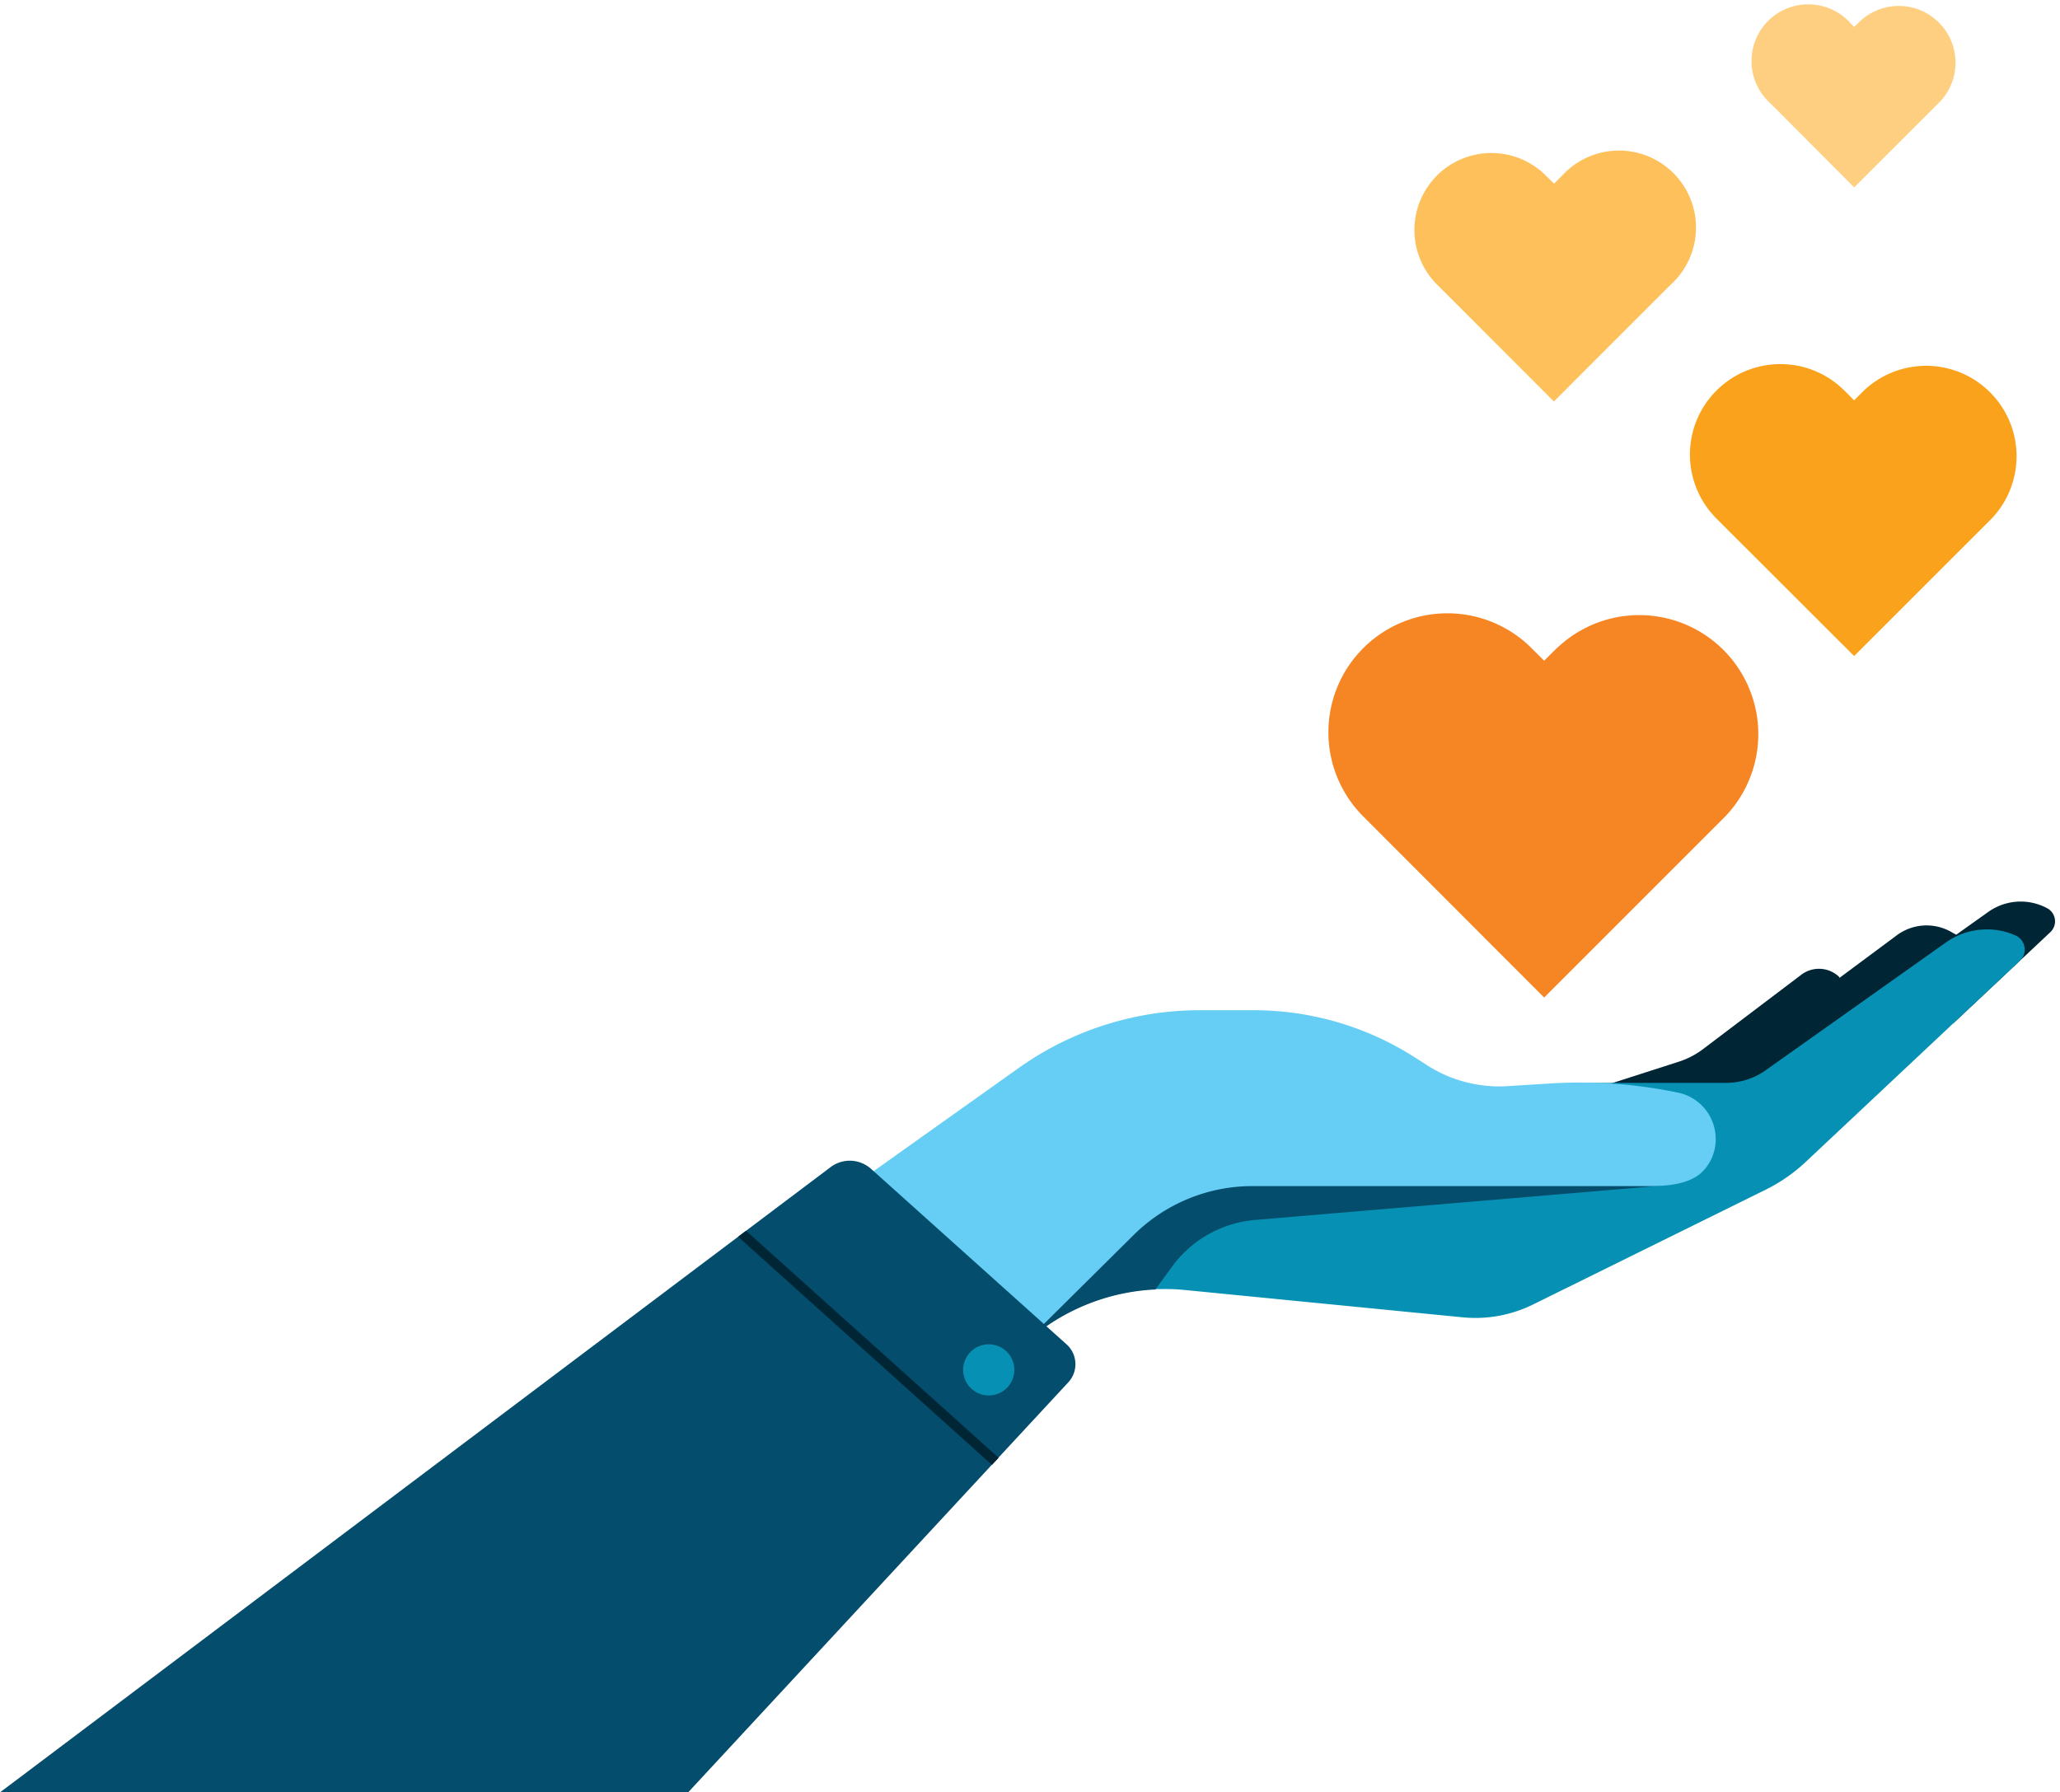 <?xml version="1.0" encoding="UTF-8"?> <svg xmlns="http://www.w3.org/2000/svg" xmlns:xlink="http://www.w3.org/1999/xlink" viewBox="0 0 423.3 368.35"><defs><style>.cls-1,.cls-7{fill:none;}.cls-2{fill:#002534;}.cls-3{fill:#0691b4;}.cls-4{fill:#044d6d;}.cls-5{fill:#66cef4;}.cls-6{clip-path:url(#clip-path);}.cls-7{stroke:#002534;stroke-miterlimit:10;stroke-width:2px;}.cls-8{fill:#f68524;}.cls-9{fill:#faa21b;}.cls-10{fill:#fdc05a;}.cls-11{fill:#ffcf81;}.cls-12{opacity:0;}.cls-13{fill:#fff;}</style><clipPath id="clip-path"><path class="cls-1" d="M179,240.22l34,30.47a13.72,13.72,0,0,1,.89,19.52l-72.44,78.14H0L170.67,239.86A6.54,6.54,0,0,1,179,240.22Z"></path></clipPath></defs><g id="Illustrations"><path class="cls-2" d="M401.44,210.24l19.87-18.67a3.05,3.05,0,0,0-.64-4.92h0a11.5,11.5,0,0,0-12.1.75l-39.22,27.91Z"></path><path class="cls-2" d="M378,200.84h0a6,6,0,0,0-7.81-.56l-20.4,15.44a16.85,16.85,0,0,1-4.83,2.47l-19.88,6.39,17.35,4.79,32.62-9.31Z"></path><path class="cls-2" d="M402.55,192.44c-.06-.05-1-.58-1.65-.95a10.26,10.26,0,0,0-11.08.68L349,222.49l8.32,4.44,31.09-14.7Z"></path><path class="cls-3" d="M415.09,197.42l-43.9,41.23a33.87,33.87,0,0,1-8.35,5.83l-47.79,23.59a26.8,26.8,0,0,1-14.5,2.65l-56.94-5.6c-1.06-.11-2.13-.18-3.18-.2s-2,0-3,0a42.88,42.88,0,0,0-28.18,12.36l-3,2.94L198.52,288l-81.15,80.4,69-88.09,8.89-11.35,23.35-29.8,5.94-7.58,6.23-7.94,77.77,4.58,16.74-5.68h29.41a14,14,0,0,0,8-2.51l37.29-26.44A14.55,14.55,0,0,1,408.3,191a14.25,14.25,0,0,1,5.89,1.26A3.17,3.17,0,0,1,415.09,197.42Z"></path><path class="cls-4" d="M342.44,243.57,258,250.7a23.57,23.57,0,0,0-17,9.39L237.42,265a42.88,42.88,0,0,0-28.18,12.36l-3,2.94L198.52,288h-2.1l22.23-48.84,3.56-7.82,2.38.24Z"></path><path class="cls-5" d="M0,368.35H117.37L233,253.75a34.69,34.69,0,0,1,24.4-10h79.81c2.69,0,9.16.32,12.5-2.85a9.41,9.41,0,0,0,2.84-6.86,9.72,9.72,0,0,0-7.72-9.49,98.92,98.92,0,0,0-26.26-1.89l-8.79.55q-.84.06-1.71.06a26.51,26.51,0,0,1-3.22-.2,27.3,27.3,0,0,1-11.61-4.16h0l-2.38-1.52a61.36,61.36,0,0,0-33.25-9.78h-11.1a64.16,64.16,0,0,0-37.18,11.87Z"></path><path class="cls-4" d="M179,240.22l40.17,36.06a5.48,5.48,0,0,1,.35,7.8l-78.12,84.27H0L170.67,239.86A6.54,6.54,0,0,1,179,240.22Z"></path><circle class="cls-3" cx="203.17" cy="281.52" r="5.26"></circle><g class="cls-6"><line class="cls-7" x1="147.55" y1="249.11" x2="214.13" y2="308.96"></line></g><path class="cls-8" d="M319.89,133.2l-2.59,2.58-2.59-2.58a24.45,24.45,0,0,0-34.58,0h0a24.45,24.45,0,0,0,0,34.58l2.58,2.59L317.3,205l34.59-34.59,2.59-2.59a24.46,24.46,0,0,0-34.59-34.58Z"></path><path class="cls-9" d="M383,80.27l-2,2-2-2a18.6,18.6,0,0,0-26.3,0h0a18.59,18.59,0,0,0,0,26.29l2,2L381,134.82l26.3-26.29,2-2A18.59,18.59,0,0,0,383,80.27Z"></path><path class="cls-10" d="M321,36.08l-1.67,1.67-1.68-1.67a15.83,15.83,0,0,0-22.38,0h0a15.84,15.84,0,0,0,0,22.38l1.68,1.67L319.3,82.51l22.37-22.38,1.68-1.67A15.83,15.83,0,1,0,321,36.08Z"></path><path class="cls-11" d="M382.28,4.3,381,5.53,379.81,4.3a11.67,11.67,0,0,0-16.49,0h0a11.67,11.67,0,0,0,0,16.49L364.56,22,381,38.51,397.53,22l1.23-1.23A11.66,11.66,0,0,0,382.28,4.3Z"></path><g class="cls-12"><rect class="cls-13" x="313.98" y="148.14" width="6.63" height="32.07" transform="translate(634.6 328.34) rotate(-180)"></rect><rect class="cls-13" x="313.98" y="148.14" width="6.63" height="32.07" transform="translate(481.47 -153.13) rotate(90)"></rect><rect class="cls-13" x="378.38" y="91.73" width="5.33" height="25.76" transform="translate(762.09 209.22) rotate(-180)"></rect><rect class="cls-13" x="378.38" y="91.73" width="5.33" height="25.76" transform="translate(485.65 -276.43) rotate(90)"></rect><rect class="cls-13" x="317.01" y="45.03" width="4.57" height="22.08" transform="translate(638.59 112.13) rotate(-180)"></rect><rect class="cls-13" x="317.01" y="45.03" width="4.57" height="22.08" transform="translate(375.36 -263.23) rotate(90)"></rect><rect class="cls-13" x="379.39" y="11.48" width="3.29" height="15.92" transform="translate(762.08 38.87) rotate(-180)"></rect><rect class="cls-13" x="379.4" y="11.48" width="3.29" height="15.92" transform="translate(400.48 -361.61) rotate(90)"></rect></g></g></svg> 